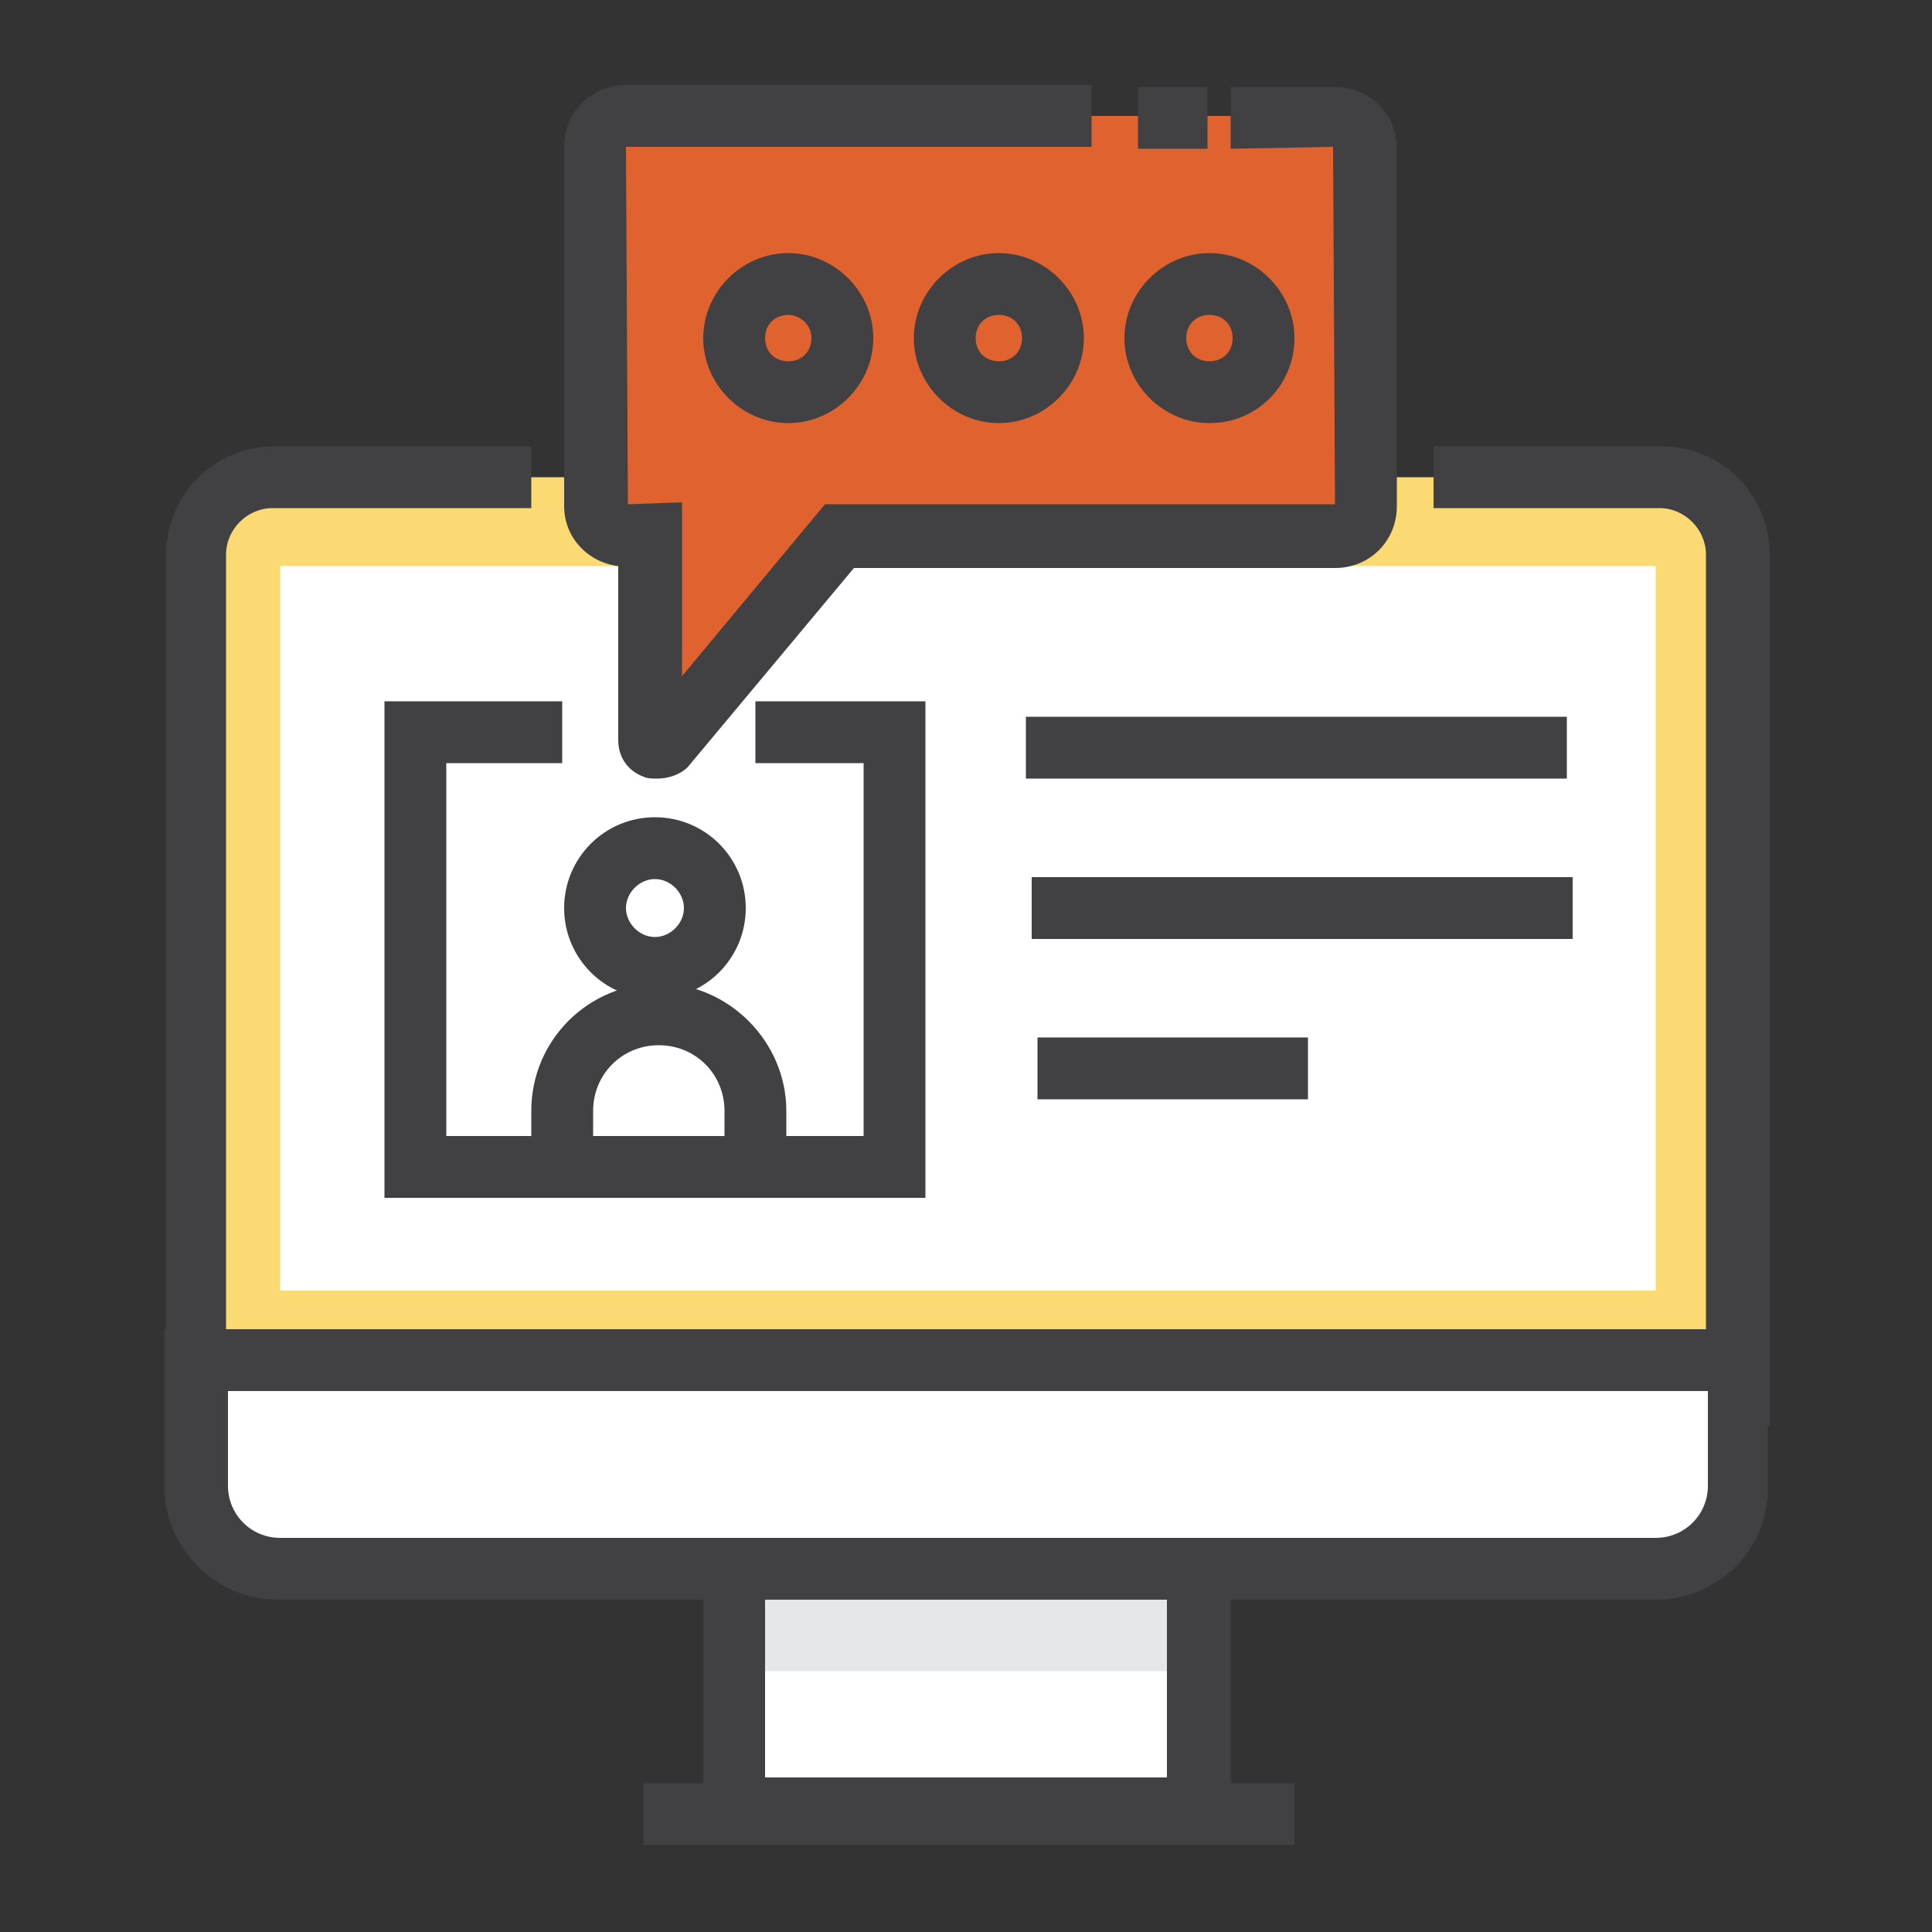 <?xml version="1.0" encoding="utf-8"?>
<!-- Generator: Adobe Illustrator 25.3.1, SVG Export Plug-In . SVG Version: 6.00 Build 0)  -->
<svg version="1.1" id="Layer_1" xmlns="http://www.w3.org/2000/svg" xmlns:xlink="http://www.w3.org/1999/xlink" x="0px" y="0px"
	 width="100px" height="100px" viewBox="0 0 100 100" style="enable-background:new 0 0 100 100;" xml:space="preserve">
<rect x="0" y="0" width="100" height="100" fill="#333333" stroke="none"/>
<style type="text/css">
	.st0{fill:#FBDA73;}
	.st1{fill:#414042;}
	.st2{fill:#FFFFFF;}
	.st3{fill:#E6E7E8;}
	.st4{fill:#E0632F;}
</style>
<g id="XMLID_793_">
	<g id="XMLID_751_">
		<path class="st0" d="M90,72.2H10.1V28.9c0-2.3,1.9-4.2,4.2-4.2h71.3c2.3,0,4.2,1.9,4.2,4.2V72.2z"/>
	</g>
	<g id="XMLID_750_">
		<path id="XMLID_1420_" class="st1" d="M91.6,73.8h-83V28.7c0-3.1,2.5-5.6,5.6-5.6h13.3v3.2H14.1c-1.3,0-2.4,1.1-2.4,2.4v41.9h76.6
			V28.7c0-1.3-1.1-2.4-2.4-2.4H74.2v-3.2H86c3.1,0,5.6,2.5,5.6,5.6V73.8z"/>
	</g>
	<g id="XMLID_749_">
		<rect x="14.5" y="29.3" class="st2" width="71.2" height="37.5"/>
	</g>
	<g id="XMLID_748_">
		<rect x="38" y="79.4" class="st2" width="24" height="14.2"/>
	</g>
	<g id="XMLID_747_">
		<rect x="38" y="79.4" class="st3" width="24" height="7.1"/>
	</g>
	<g id="XMLID_746_">
		<path id="XMLID_1417_" class="st1" d="M63.7,95.2H36.4V77.8h27.3V95.2z M39.6,92h20.8V81H39.6V92z"/>
	</g>
	<g id="XMLID_745_">
		<path class="st2" d="M90,70.4H10.1v6.5c0,2.4,1.9,4.3,4.3,4.3h71.2c2.4,0,4.3-1.9,4.3-4.3V70.4z"/>
	</g>
	<g id="XMLID_744_">
		<path id="XMLID_1414_" class="st1" d="M85.7,82.8H14.4c-3.3,0-5.9-2.7-5.9-5.9v-8.1h83v8.1C91.6,80.2,88.9,82.8,85.7,82.8z
			 M11.8,72v4.9c0,1.5,1.2,2.7,2.7,2.7h71.2c1.5,0,2.7-1.2,2.7-2.7V72H11.8z"/>
	</g>
	<g id="XMLID_743_">
		<rect id="XMLID_1413_" x="33.3" y="92.3" class="st1" width="33.7" height="3.2"/>
	</g>
	<g id="XMLID_757_">
		<path class="st4" d="M30.8,7.6v18.5c0,0.9,0.7,1.6,1.6,1.6h1.2v3.7v6.9c0,0.4,0.5,0.6,0.7,0.3l9.1-10.9h25.7
			c0.9,0,1.6-0.7,1.6-1.6V7.6c0-0.9-0.7-1.6-1.6-1.6H32.4C31.5,6.1,30.8,6.8,30.8,7.6z"/>
	</g>
	<g id="XMLID_756_">
		<path id="XMLID_1412_" class="st1" d="M34,40.3c-0.2,0-0.5,0-0.7-0.1c-0.8-0.3-1.3-1-1.3-1.9v-9c-1.6-0.2-2.8-1.5-2.8-3.1V7.6
			c0-1.8,1.4-3.2,3.2-3.2h24.1v3.2H32.4l0.1,18.5l2.8-0.1V35l7.4-8.9h26.4L69,7.6l-5.3,0.1V4.5h5.4c1.8,0,3.2,1.4,3.2,3.2v18.5
			c0,1.8-1.4,3.2-3.2,3.2H44.2l-8.6,10.3C35.2,40.1,34.6,40.3,34,40.3z"/>
	</g>
	<g id="XMLID_754_">
		<rect id="XMLID_1411_" x="58.9" y="4.5" class="st1" width="3.6" height="3.2"/>
	</g>
	<g id="XMLID_724_">
		<g id="XMLID_726_">
			<path id="XMLID_1408_" class="st1" d="M33.9,51.7c-2.6,0-4.7-2.1-4.7-4.7c0-2.6,2.1-4.7,4.7-4.7c2.6,0,4.7,2.1,4.7,4.7
				C38.6,49.6,36.5,51.7,33.9,51.7z M33.9,45.5c-0.8,0-1.5,0.7-1.5,1.5c0,0.8,0.7,1.5,1.5,1.5c0.8,0,1.5-0.7,1.5-1.5
				C35.4,46.2,34.7,45.5,33.9,45.5z"/>
		</g>
		<g id="XMLID_725_">
			<path id="XMLID_1407_" class="st1" d="M40.7,60.4h-3.2v-2.9c0-1.9-1.5-3.4-3.4-3.4c-1.9,0-3.4,1.5-3.4,3.4v2.9h-3.2v-2.9
				c0-3.7,3-6.6,6.6-6.6s6.6,3,6.6,6.6V60.4z"/>
		</g>
	</g>
	<g id="XMLID_712_">
		<polygon id="XMLID_1406_" class="st1" points="47.9,62 19.9,62 19.9,36.3 29.1,36.3 29.1,39.5 23.1,39.5 23.1,58.8 44.7,58.8 
			44.7,39.5 39.1,39.5 39.1,36.3 47.9,36.3 		"/>
	</g>
	<g id="XMLID_713_">
		<path id="XMLID_1403_" class="st1" d="M40.8,21.9c-2.4,0-4.4-2-4.4-4.4c0-2.4,2-4.4,4.4-4.4c2.4,0,4.4,2,4.4,4.4
			C45.2,19.9,43.2,21.9,40.8,21.9z M40.8,16.3c-0.7,0-1.2,0.5-1.2,1.2s0.5,1.2,1.2,1.2c0.7,0,1.2-0.5,1.2-1.2S41.4,16.3,40.8,16.3z"
			/>
	</g>
	<g id="XMLID_788_">
		<path id="XMLID_1400_" class="st1" d="M51.7,21.9c-2.4,0-4.4-2-4.4-4.4c0-2.4,2-4.4,4.4-4.4c2.4,0,4.4,2,4.4,4.4
			C56.1,19.9,54.1,21.9,51.7,21.9z M51.7,16.3c-0.7,0-1.2,0.5-1.2,1.2s0.5,1.2,1.2,1.2c0.7,0,1.2-0.5,1.2-1.2S52.4,16.3,51.7,16.3z"
			/>
	</g>
	<g id="XMLID_789_">
		<path id="XMLID_1397_" class="st1" d="M62.6,21.9c-2.4,0-4.4-2-4.4-4.4c0-2.4,2-4.4,4.4-4.4c2.4,0,4.4,2,4.4,4.4
			C67,19.9,65.1,21.9,62.6,21.9z M62.6,16.3c-0.7,0-1.2,0.5-1.2,1.2s0.5,1.2,1.2,1.2c0.7,0,1.2-0.5,1.2-1.2S63.3,16.3,62.6,16.3z"/>
	</g>
	<g id="XMLID_791_">
		<rect id="XMLID_1396_" x="53.1" y="37.1" class="st1" width="28" height="3.2"/>
	</g>
	<g id="XMLID_790_">
		<rect id="XMLID_1395_" x="53.4" y="45.4" class="st1" width="28" height="3.2"/>
	</g>
	<g id="XMLID_792_">
		<rect id="XMLID_1394_" x="53.7" y="53.7" class="st1" width="14" height="3.2"/>
	</g>
</g>
</svg>
